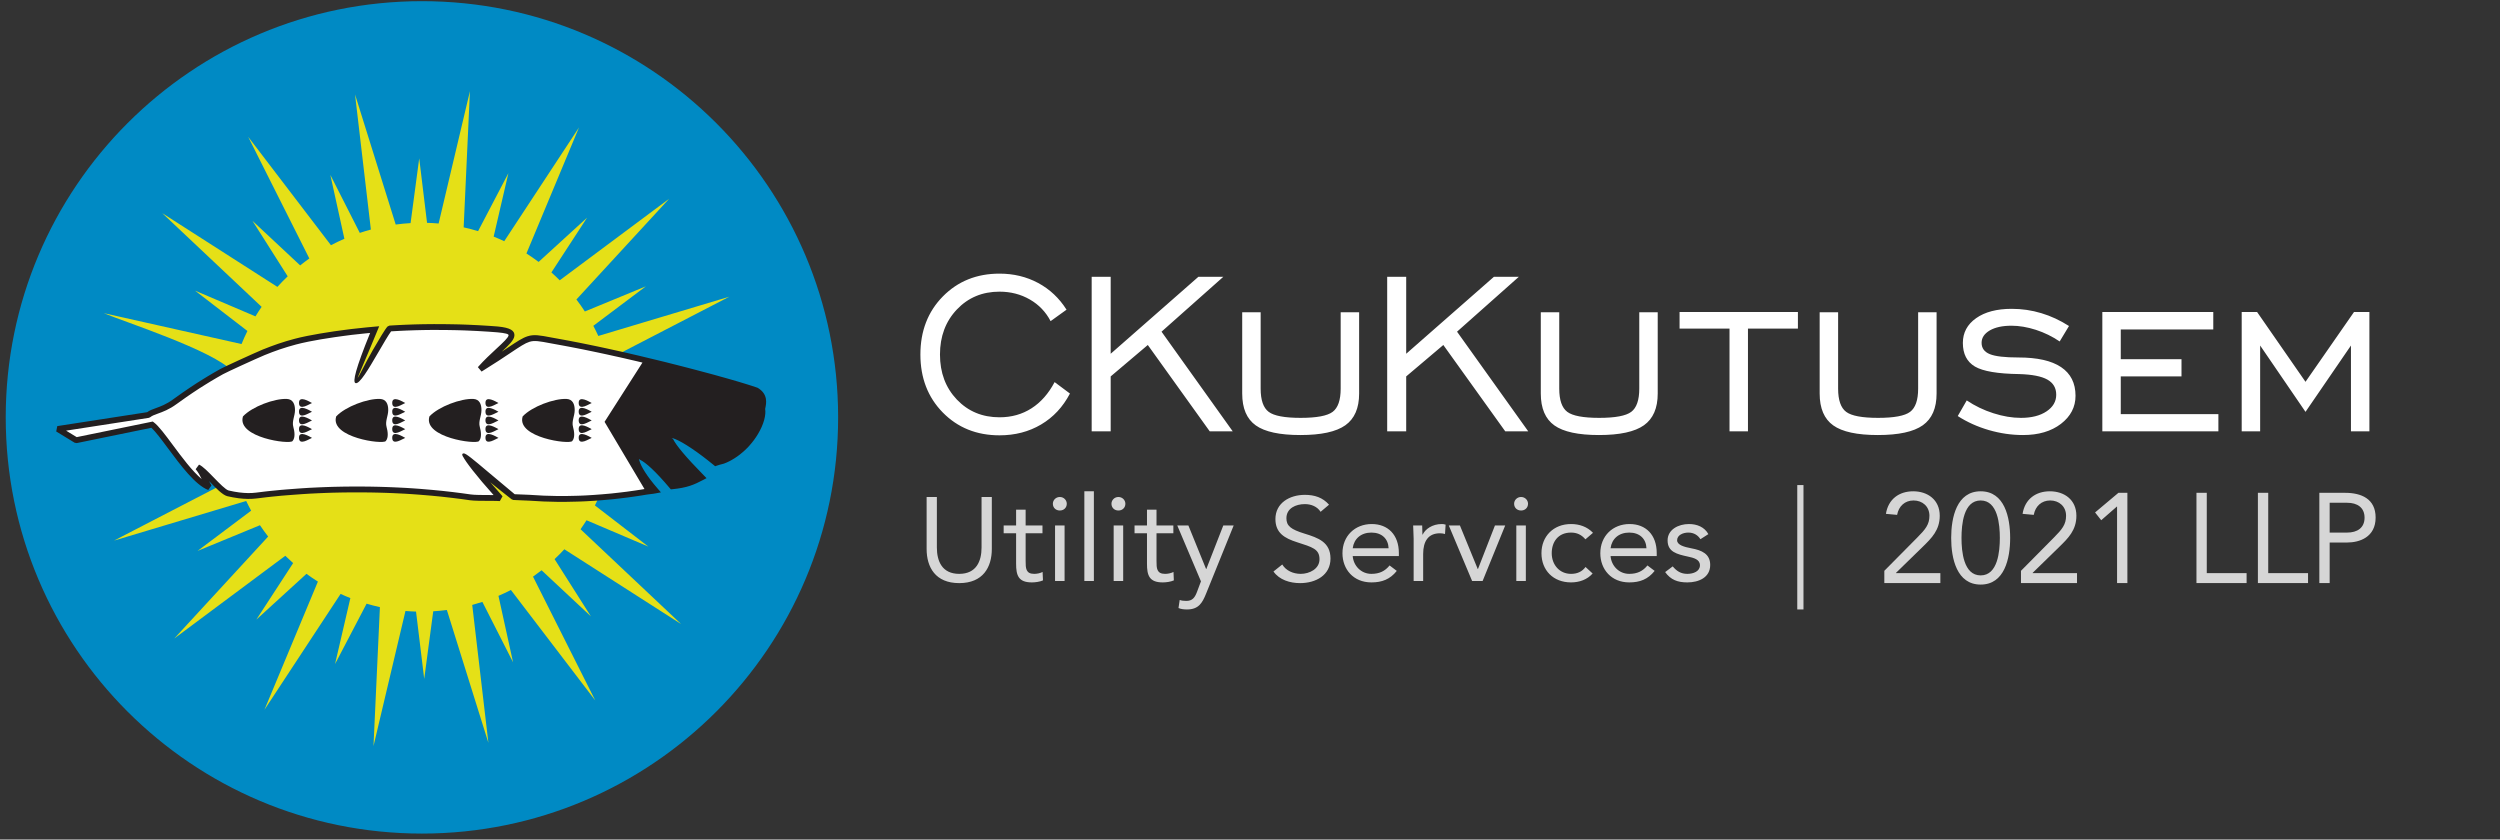 <svg xmlns="http://www.w3.org/2000/svg" width="402" height="135" viewBox="0 0 402 135" fill="none"><rect x="0" y="0" width="402" height="135" fill="#333333" stroke="none"/><path fill-rule="evenodd" clip-rule="evenodd" d="M67.846 0.188C104.808 0.188 134.772 30.152 134.772 67.114C134.772 104.075 104.808 134.039 67.846 134.039C30.884 134.039 0.921 104.075 0.921 67.114C0.921 30.152 30.884 0.188 67.846 0.188Z" fill="#008AC4"></path><path fill-rule="evenodd" clip-rule="evenodd" d="M41.802 84.453L31.768 88.589L40.383 82.115C40.104 81.605 39.839 81.084 39.587 80.557L18.334 86.928L38.063 76.72C37.711 75.629 37.414 74.509 37.178 73.36C36.224 68.699 36.362 64.068 37.415 59.732C34.383 56.36 19.683 51.647 16.685 50.355L38.839 55.324C39.129 54.611 39.445 53.91 39.786 53.221L31.366 46.738L41.077 50.874C41.393 50.354 41.724 49.842 42.07 49.341L26.088 34.273L44.604 46.133C45.134 45.546 45.687 44.977 46.261 44.43L40.602 35.514L48.265 42.678C48.745 42.293 49.237 41.921 49.742 41.564L39.905 21.995L53.216 39.43C53.919 39.06 54.64 38.714 55.378 38.395L53.12 28.125L57.855 37.45C58.441 37.254 59.034 37.075 59.636 36.911L57.089 15.184L63.629 36.107C64.429 35.998 65.227 35.922 66.021 35.876L67.41 25.464L68.669 35.833C69.293 35.85 69.913 35.886 70.53 35.94L75.566 14.66L74.555 36.559C75.338 36.733 76.113 36.936 76.877 37.168L81.748 27.85L79.38 38.047C79.955 38.277 80.521 38.524 81.081 38.787L93.107 20.488L84.652 40.758C85.32 41.186 85.974 41.639 86.608 42.117L94.405 34.997L88.667 43.808C89.124 44.216 89.568 44.638 90.001 45.074L107.597 31.963L92.686 48.156C93.162 48.78 93.616 49.423 94.045 50.086L103.855 46.041L95.405 52.392C95.688 52.925 95.956 53.469 96.209 54.022L117.289 47.703L97.673 57.853C97.97 58.817 98.223 59.806 98.43 60.816C99.908 68.035 98.768 75.182 95.661 81.273L104.257 87.893L94.313 83.657C94.007 84.147 93.685 84.628 93.352 85.1L109.535 100.358L90.747 88.323C90.243 88.869 89.719 89.397 89.175 89.907L95.021 99.117L87.087 91.7C86.638 92.052 86.178 92.393 85.708 92.722L95.718 112.635L82.155 94.869C81.502 95.206 80.834 95.521 80.152 95.814L82.503 106.505L77.567 96.786C77.03 96.962 76.486 97.124 75.934 97.272L78.534 119.446L71.857 98.085C71.124 98.182 70.393 98.251 69.664 98.295L68.214 109.167L66.898 98.342C66.329 98.326 65.762 98.293 65.198 98.246L60.058 119.97L61.089 97.626C60.368 97.467 59.654 97.282 58.949 97.073L53.875 106.78L56.339 96.172C55.808 95.963 55.284 95.739 54.768 95.501L42.516 114.143L51.118 93.522C50.491 93.126 49.878 92.709 49.281 92.27L41.218 99.633L47.138 90.544C46.706 90.164 46.284 89.773 45.874 89.37L28.026 102.667L43.119 86.277C42.66 85.686 42.22 85.079 41.802 84.453Z" fill="#E5E017"></path><path d="M122.56 65.732C122.695 65.055 123.11 63.697 121.622 62.782C121.101 62.599 120.43 62.383 119.63 62.138C118.958 61.934 118.202 61.705 117.364 61.468C116.823 61.312 116.256 61.154 115.659 60.99C115.191 60.855 114.704 60.715 114.195 60.583C113.641 60.434 113.058 60.279 112.466 60.122C111.913 59.974 111.349 59.822 110.77 59.675C110.108 59.501 109.425 59.324 108.727 59.148C108.089 58.986 107.444 58.829 106.791 58.658C106.299 58.541 105.804 58.418 105.303 58.298C104.732 58.164 104.156 58.022 103.576 57.885C103.223 57.8 102.867 57.707 102.509 57.626C101.863 57.48 101.212 57.327 100.561 57.174C99.945 57.035 99.328 56.896 98.715 56.763C98.327 56.675 97.95 56.59 97.565 56.509C97.042 56.397 96.529 56.286 96.016 56.176C95.585 56.091 95.162 56.001 94.738 55.911C94.148 55.79 93.57 55.671 92.995 55.558C92.499 55.464 92.02 55.367 91.534 55.276C91.284 55.23 91.029 55.179 90.779 55.134C83.528 53.896 86.709 53.461 77.192 59.35C80.884 55.2 84.851 53.429 80.009 52.969C79.096 52.897 78.186 52.833 77.269 52.783C76.885 52.761 76.511 52.741 76.131 52.725C75.669 52.703 75.208 52.681 74.751 52.665C74.283 52.647 73.809 52.633 73.346 52.622C72.331 52.598 71.309 52.59 70.29 52.587C69.996 52.586 69.701 52.583 69.4 52.586C68.971 52.588 68.535 52.595 68.1 52.602C67.177 52.616 66.255 52.647 65.328 52.684C64.984 52.7 64.64 52.716 64.296 52.731C63.753 52.76 63.205 52.783 62.66 52.824C61.419 54.094 52.897 70.84 60.245 52.998C59.852 53.032 59.462 53.072 59.068 53.106C58.556 53.161 58.041 53.208 57.533 53.269C57.201 53.305 56.869 53.342 56.537 53.377C56.113 53.434 55.695 53.486 55.271 53.542C54.292 53.666 53.316 53.808 52.351 53.971C52.074 54.014 51.792 54.061 51.515 54.104C50.853 54.224 50.2 54.345 49.547 54.467C49.44 54.49 49.333 54.512 49.225 54.534C48.646 54.65 48.064 54.787 47.489 54.938C46.594 55.175 45.715 55.438 44.839 55.738C44.014 56.02 43.204 56.328 42.396 56.655C41.164 57.167 36.386 59.344 35.643 59.754C34.955 60.137 34.286 60.524 33.638 60.916C33.029 61.288 32.442 61.653 31.871 62.015C31.105 62.515 30.368 63.004 29.683 63.481C29.134 63.866 28.619 64.236 28.122 64.592C26.131 66.055 24.646 66.046 23.865 66.724L9.283 68.981L12.248 70.787L24.452 68.284C26.351 69.691 30.467 77.125 33.659 78.355C33.185 77.815 32.768 76.244 31.814 75.139C32.957 75.643 35.528 79.068 36.666 79.331C37.257 79.47 37.844 79.573 38.425 79.652C39.411 79.775 40.364 79.798 41.26 79.678C41.741 79.617 42.27 79.549 42.836 79.484C43.336 79.428 43.874 79.374 44.437 79.319C44.964 79.263 45.521 79.214 46.108 79.17C46.633 79.126 47.175 79.078 47.733 79.046C48.362 79.001 49.017 78.955 49.691 78.915C50.176 78.89 50.678 78.862 51.183 78.842C51.93 78.806 52.699 78.781 53.495 78.756C54.514 78.729 55.572 78.71 56.654 78.703C57.224 78.703 57.803 78.705 58.381 78.707C58.815 78.712 59.248 78.716 59.682 78.72C60.502 78.736 61.332 78.754 62.169 78.785C62.838 78.807 63.51 78.836 64.187 78.872C64.495 78.883 64.802 78.905 65.11 78.916C65.842 78.959 66.578 79.008 67.318 79.064C67.481 79.078 67.634 79.089 67.798 79.103C68.864 79.186 69.949 79.284 71.041 79.396C71.63 79.459 72.222 79.529 72.816 79.598C73.753 79.71 74.697 79.836 75.65 79.975C76.744 80.134 79.974 80.022 80.459 80.114C71.504 70.159 73.247 72.2 82.575 79.928C83.003 79.966 84.713 80.004 85.146 80.038C86.633 80.145 88.121 80.213 89.587 80.228C90.61 80.236 91.62 80.225 92.619 80.193C93.138 80.182 93.644 80.162 94.155 80.136C95.043 80.091 95.922 80.032 96.793 79.96C97.364 79.919 97.933 79.86 98.496 79.806C99.298 79.718 100.09 79.628 100.868 79.529C101.281 79.47 101.695 79.412 102.109 79.353C102.714 79.267 103.305 79.172 103.892 79.071C104.637 78.947 104.673 79.001 105.385 78.863C100.512 73.261 101.412 70.298 108.067 78.197C110.37 77.971 111.435 77.503 112.834 76.764C103.264 67.031 108.707 69.179 115.092 74.441C116.007 74.121 116.07 74.221 116.684 73.932C116.949 73.81 117.176 73.698 117.377 73.585C117.992 73.239 118.558 72.84 119.072 72.394C119.338 72.174 119.581 71.942 119.814 71.707C119.933 71.588 120.048 71.462 120.158 71.34C120.672 70.766 121.116 70.158 121.47 69.559C121.924 68.807 122.246 68.067 122.427 67.394C122.602 66.754 122.645 66.184 122.56 65.732Z" fill="white"></path><path d="M103.308 58.303L103.115 58.256C102.872 58.195 102.628 58.135 102.406 58.085C101.991 57.991 101.681 57.919 101.43 57.861L101.43 57.861C100.93 57.744 100.697 57.69 100.455 57.633V57.632C100.064 57.544 99.714 57.465 99.535 57.425C99.338 57.381 99.063 57.32 98.616 57.224L98.614 57.222L98.597 57.218H98.596C98.22 57.133 97.853 57.05 97.469 56.969H97.468L95.925 56.638V56.639C95.561 56.567 95.118 56.472 94.677 56.379H94.675L94.641 56.371V56.371C94.347 56.31 94.056 56.251 93.767 56.192V56.191C93.588 56.155 93.34 56.105 92.905 56.021V56.02C92.552 55.953 92.371 55.917 92.202 55.884C91.897 55.825 91.592 55.764 91.448 55.737L91.448 55.737C91.24 55.7 91.15 55.682 91.072 55.668L90.7 55.597V55.598C89.862 55.455 89.128 55.316 88.507 55.197C86.753 54.864 85.95 54.712 85.139 54.963C84.426 55.184 83.608 55.731 82.099 56.739C80.991 57.479 79.52 58.462 77.439 59.75L76.84 59.037C77.869 57.88 78.933 56.895 79.82 56.074C80.933 55.044 81.744 54.293 81.781 53.908C81.799 53.71 81.294 53.564 79.972 53.438V53.439C79.492 53.402 79.032 53.367 78.609 53.337C78.137 53.305 77.68 53.276 77.245 53.253H77.243C77.043 53.241 76.851 53.23 76.675 53.221C76.472 53.211 76.285 53.202 76.113 53.195H76.109C75.869 53.183 75.628 53.171 75.419 53.163C75.179 53.151 74.948 53.142 74.736 53.134H74.734C74.492 53.125 74.258 53.117 74.034 53.111C73.794 53.104 73.561 53.097 73.334 53.092C72.823 53.08 72.317 53.071 71.816 53.066C71.305 53.061 70.796 53.058 70.29 53.057H70.286C70.138 53.056 69.99 53.055 69.847 53.055C69.701 53.054 69.554 53.054 69.405 53.055H69.403C68.993 53.058 68.568 53.064 68.143 53.071H68.141L68.105 53.071C67.654 53.078 67.194 53.09 66.728 53.104C66.287 53.118 65.823 53.134 65.348 53.153L64.319 53.201L63.877 53.224H63.876C63.557 53.24 63.237 53.256 62.89 53.28C62.498 53.789 61.634 55.271 60.731 56.821C59.307 59.264 57.793 61.864 57.155 61.601C56.684 61.407 57.174 59.295 59.517 53.538L59.106 53.576V53.575L58.592 53.628C58.282 53.659 57.972 53.691 57.589 53.737H57.583L56.586 53.845V53.845C56.427 53.866 56.177 53.898 55.938 53.929C55.771 53.95 55.603 53.972 55.332 54.008H55.33C54.879 54.066 54.386 54.133 53.852 54.212C53.362 54.283 52.887 54.358 52.428 54.435L52.423 54.437C52.015 54.5 52.025 54.498 51.99 54.504C51.886 54.521 51.779 54.538 51.592 54.567C51.026 54.669 50.391 54.788 49.754 54.906L49.644 54.927L49.321 54.995L49.316 54.997C49.031 55.054 48.746 55.116 48.462 55.182C48.165 55.251 47.88 55.322 47.609 55.393C47.173 55.508 46.734 55.632 46.291 55.766C45.853 55.897 45.42 56.036 44.99 56.183C44.579 56.324 44.175 56.47 43.776 56.62C43.389 56.766 42.986 56.924 42.573 57.092V57.091C41.908 57.368 40.266 58.104 38.767 58.792C37.439 59.401 36.215 59.976 35.869 60.167L35.869 60.166C35.545 60.346 35.208 60.537 34.861 60.739C34.545 60.921 34.219 61.115 33.881 61.319L33.88 61.319C33.607 61.486 33.31 61.669 32.989 61.869C32.72 62.036 32.433 62.217 32.123 62.413L32.123 62.412C31.744 62.659 31.371 62.905 31.008 63.147C30.633 63.398 30.278 63.639 29.954 63.865L29.954 63.866C29.483 64.196 28.955 64.575 28.446 64.939H28.444L28.399 64.971H28.4C27.196 65.856 26.176 66.223 25.371 66.513C24.854 66.7 24.437 66.85 24.172 67.079L23.937 67.188L10.626 69.248L12.335 70.29L24.358 67.824L24.564 67.782L24.732 67.907C25.509 68.482 26.57 69.913 27.781 71.546C29.229 73.498 30.898 75.75 32.43 77.032C32.172 76.495 31.864 75.915 31.459 75.446L32.004 74.708C32.614 74.977 33.48 75.868 34.369 76.782C35.317 77.757 36.294 78.762 36.771 78.872H36.772C37.077 78.944 37.363 79.003 37.632 79.052C37.908 79.102 38.192 79.146 38.482 79.186V79.184C38.968 79.245 39.437 79.281 39.882 79.286C40.332 79.292 40.772 79.269 41.199 79.213H41.201L41.318 79.197C41.815 79.135 42.357 79.066 42.782 79.017H42.784C43.007 78.991 43.271 78.963 43.566 78.933C43.79 78.91 44.071 78.882 44.388 78.852V78.852C44.619 78.826 44.894 78.8 45.21 78.772C45.541 78.743 45.826 78.719 46.068 78.701V78.701L46.136 78.695H46.138C46.627 78.653 47.131 78.609 47.7 78.577V78.576C47.998 78.555 48.312 78.533 48.664 78.509C48.97 78.489 49.301 78.467 49.664 78.445H49.667L49.921 78.432C50.316 78.412 50.72 78.391 51.161 78.373V78.372C51.522 78.355 51.906 78.34 52.304 78.325C52.669 78.312 53.069 78.299 53.482 78.286H53.484C53.996 78.272 54.525 78.261 55.067 78.252C55.584 78.244 56.114 78.237 56.653 78.234H56.654C57.193 78.233 57.741 78.236 58.289 78.237L58.381 78.237H58.385L59.686 78.251H59.69C60.109 78.259 60.527 78.267 60.93 78.277C61.355 78.287 61.775 78.3 62.186 78.315C62.535 78.326 62.873 78.34 63.195 78.354C63.545 78.369 63.884 78.385 64.21 78.402V78.403C64.383 78.409 64.526 78.417 64.669 78.424C64.831 78.433 64.993 78.442 65.126 78.447H65.136C65.531 78.47 65.9 78.493 66.242 78.516C66.632 78.542 67.002 78.568 67.353 78.595H67.355L67.607 78.615L67.834 78.633V78.633C68.3 78.669 68.838 78.715 69.441 78.77C70.016 78.822 70.566 78.875 71.088 78.929H71.091C71.711 78.994 72.273 79.061 72.836 79.126H72.838L72.871 79.131C73.288 79.181 73.763 79.241 74.288 79.311C74.816 79.381 75.293 79.448 75.719 79.51C76.316 79.596 77.6 79.6 78.684 79.601C78.924 79.602 79.154 79.602 79.367 79.604C73.96 73.596 71.96 69.901 78.53 77.202L80.809 79.799L80.373 80.576C80.201 80.544 79.499 80.542 78.684 80.541C77.56 80.538 76.229 80.535 75.584 80.442H75.582C75.055 80.365 74.583 80.298 74.166 80.243C73.747 80.188 73.28 80.129 72.76 80.066L72.728 80.062V80.062C72.128 79.992 71.526 79.921 70.991 79.864C70.416 79.805 69.869 79.752 69.356 79.705C68.885 79.663 68.356 79.618 67.763 79.572H67.761L67.533 79.554L67.282 79.534C66.893 79.504 66.525 79.478 66.18 79.455C65.786 79.429 65.421 79.406 65.084 79.386C64.912 79.38 64.766 79.371 64.621 79.364C64.462 79.355 64.3 79.346 64.17 79.342H64.163C63.814 79.323 63.478 79.307 63.155 79.293C62.805 79.278 62.472 79.264 62.155 79.254H62.153C61.727 79.239 61.312 79.226 60.908 79.217C60.482 79.206 60.076 79.197 59.675 79.19L58.377 79.177H58.289C57.742 79.174 57.194 79.172 56.656 79.173C56.13 79.176 55.603 79.183 55.081 79.191C54.554 79.2 54.028 79.212 53.508 79.225C53.126 79.237 52.742 79.25 52.337 79.264C51.965 79.278 51.59 79.293 51.205 79.311H51.202C50.809 79.328 50.384 79.35 49.969 79.371L49.719 79.384C49.407 79.403 49.072 79.425 48.727 79.448C48.425 79.468 48.097 79.492 47.767 79.516H47.759C47.264 79.544 46.733 79.59 46.217 79.634L46.148 79.64H46.142C45.797 79.665 45.513 79.688 45.291 79.707C45.049 79.729 44.782 79.756 44.487 79.787H44.481C44.237 79.81 43.969 79.837 43.661 79.869C43.421 79.893 43.166 79.92 42.889 79.952V79.952C42.276 80.023 41.838 80.079 41.435 80.13L41.321 80.144C40.852 80.207 40.368 80.232 39.871 80.226C39.37 80.219 38.868 80.182 38.368 80.12L38.362 80.118C38.073 80.079 37.775 80.032 37.466 79.977C37.149 79.919 36.845 79.857 36.559 79.79L36.559 79.789C35.812 79.615 34.737 78.51 33.695 77.438L33.627 77.368C33.771 77.67 33.898 77.916 34.012 78.046L33.489 78.793C31.383 77.982 29.004 74.773 27.026 72.106C25.948 70.653 24.993 69.365 24.33 68.79L12.342 71.248L12.003 71.189L9.038 69.382L9.211 68.517L23.667 66.279C24.042 65.994 24.499 65.829 25.055 65.629C25.799 65.36 26.744 65.02 27.844 64.212L27.849 64.208L27.897 64.174L27.897 64.173C28.352 63.847 28.822 63.51 29.413 63.096H29.415C29.773 62.845 30.13 62.603 30.485 62.366C30.852 62.121 31.231 61.872 31.615 61.621L31.619 61.617C31.88 61.451 32.173 61.268 32.492 61.069C32.757 60.904 33.058 60.719 33.393 60.514L33.395 60.513C33.705 60.325 34.037 60.129 34.39 59.925C34.71 59.739 35.052 59.545 35.414 59.343L35.416 59.341C35.768 59.148 37.018 58.56 38.376 57.938C39.91 57.233 41.57 56.489 42.216 56.22L42.219 56.218C42.613 56.059 43.02 55.9 43.445 55.74C43.86 55.583 44.274 55.433 44.688 55.292C45.133 55.14 45.578 54.997 46.022 54.863C46.46 54.731 46.909 54.605 47.369 54.483C47.672 54.404 47.967 54.33 48.249 54.264C48.544 54.195 48.841 54.131 49.136 54.072V54.073L49.452 54.007L49.463 54.005L49.584 53.982C50.169 53.873 50.757 53.764 51.432 53.642L51.444 53.64C51.519 53.628 51.681 53.602 51.843 53.575C52.099 53.534 52.159 53.523 52.279 53.505L52.28 53.506C52.769 53.424 53.248 53.348 53.716 53.279C54.169 53.213 54.67 53.145 55.21 53.077V53.076L55.82 52.997C56.013 52.972 56.194 52.949 56.476 52.911L56.487 52.91L57.479 52.802L57.478 52.802C57.765 52.767 58.132 52.73 58.5 52.692C58.634 52.679 58.769 52.665 59.018 52.639L59.029 52.637C59.395 52.606 59.494 52.596 59.612 52.584L60.205 52.528L60.974 52.462L60.68 53.176C58.351 58.831 57.483 60.72 57.512 60.732C57.632 60.781 58.694 58.448 59.917 56.35C60.946 54.584 61.925 52.904 62.323 52.496L62.625 52.355C62.995 52.327 63.413 52.305 63.83 52.284L64.272 52.261H64.275L65.308 52.214H65.31C65.761 52.196 66.221 52.18 66.703 52.164C67.16 52.151 67.622 52.139 68.094 52.132L68.129 52.132C68.55 52.125 68.972 52.118 69.397 52.116H69.399C69.549 52.115 69.699 52.115 69.847 52.115C69.998 52.116 70.145 52.117 70.29 52.118H70.293C70.805 52.119 71.316 52.122 71.823 52.127C72.341 52.133 72.854 52.141 73.357 52.153C73.594 52.158 73.83 52.164 74.059 52.171C74.305 52.179 74.542 52.186 74.767 52.195C75.011 52.204 75.24 52.213 75.46 52.223C75.711 52.234 75.932 52.245 76.153 52.256C76.359 52.264 76.548 52.273 76.723 52.282C76.924 52.292 77.112 52.303 77.295 52.314C77.776 52.34 78.233 52.368 78.672 52.398C79.16 52.432 79.614 52.466 80.046 52.5L80.053 52.502C82.055 52.692 82.795 53.171 82.716 53.996C82.65 54.691 81.833 55.487 80.686 56.551C81.007 56.338 81.303 56.141 81.576 55.958C83.16 54.9 84.018 54.326 84.862 54.064C85.895 53.744 86.771 53.91 88.681 54.273C89.272 54.386 89.97 54.518 90.858 54.669L90.862 54.671C91.076 54.71 91.163 54.727 91.249 54.743C91.421 54.776 91.581 54.806 91.618 54.813H91.621C91.983 54.882 92.181 54.92 92.382 54.959C92.677 55.017 92.963 55.074 93.082 55.096H93.085C93.224 55.123 93.553 55.19 93.953 55.271H93.955C94.245 55.33 94.537 55.39 94.832 55.45H94.835L94.87 55.458V55.459C95.252 55.54 95.633 55.62 96.105 55.714L96.113 55.716L97.662 56.048V56.049C98.035 56.128 98.414 56.213 98.802 56.3V56.301L98.814 56.304V56.303C98.98 56.338 99.319 56.414 99.738 56.507C100.175 56.605 100.441 56.665 100.665 56.716H100.668L101.642 56.944H101.644C102.043 57.037 102.382 57.115 102.613 57.167C102.871 57.226 103.107 57.284 103.34 57.342L103.682 57.426L104.556 57.636H104.557C104.742 57.681 104.928 57.726 105.41 57.84H105.411L106.175 58.026C106.283 58.052 106.345 58.068 106.899 58.2L106.909 58.203C107.25 58.293 107.714 58.408 108.171 58.523C108.395 58.579 108.619 58.635 108.841 58.691C109.043 58.742 109.416 58.838 109.878 58.957H109.88C110.22 59.045 110.557 59.133 110.888 59.219V59.22C111.257 59.315 111.532 59.386 111.747 59.443C112.127 59.544 112.378 59.611 112.587 59.667V59.667L113.465 59.901H113.467L114.316 60.128V60.129C114.576 60.196 114.826 60.264 115.068 60.332C115.283 60.392 115.536 60.465 115.79 60.538C116.192 60.649 116.531 60.743 116.659 60.778C116.896 60.845 117.163 60.921 117.491 61.016L117.491 61.015C117.924 61.138 118.323 61.254 118.693 61.364V61.364C118.99 61.453 119.383 61.572 119.766 61.689H119.768C120.164 61.81 120.533 61.926 120.874 62.036C121.21 62.144 121.511 62.245 121.777 62.338L121.868 62.38C123.536 63.406 123.229 64.846 123.052 65.679L123.038 65.742C123.075 65.986 123.083 66.251 123.06 66.533C123.036 66.834 122.976 67.164 122.881 67.515H122.882C122.784 67.879 122.648 68.259 122.477 68.648C122.31 69.026 122.108 69.414 121.874 69.803H121.873C121.687 70.117 121.477 70.434 121.245 70.749C121.022 71.051 120.776 71.355 120.507 71.653V71.655C120.459 71.709 120.403 71.77 120.334 71.845C120.263 71.921 120.197 71.99 120.147 72.041L120.146 72.04C120.023 72.164 119.899 72.285 119.775 72.4C119.644 72.523 119.508 72.643 119.372 72.757L119.371 72.756C119.103 72.989 118.823 73.208 118.533 73.412C118.245 73.614 117.936 73.809 117.607 73.994V73.996C117.497 74.058 117.383 74.118 117.265 74.177L117.264 74.175C117.139 74.238 117.012 74.299 116.88 74.359C116.504 74.535 116.314 74.582 116.055 74.645C115.87 74.691 115.643 74.746 115.247 74.884L114.998 74.971L114.794 74.804C112.266 72.72 109.9 71.137 108.591 70.612C108.253 70.477 108.05 70.412 108.016 70.432C107.948 70.472 108.16 70.452 108.247 70.63C108.707 71.576 110.203 73.418 113.17 76.435L113.613 76.885L113.054 77.181C112.333 77.561 111.697 77.873 110.935 78.121C110.177 78.368 109.303 78.548 108.113 78.665L107.867 78.689L107.707 78.499C105.392 75.751 103.813 74.357 102.953 73.948C102.784 73.868 102.746 73.791 102.73 73.806H102.728C102.72 73.813 102.765 73.891 102.813 74.074C103.042 74.956 104.016 76.571 105.741 78.554L106.277 79.17L105.473 79.325C105.078 79.402 104.877 79.422 104.655 79.444C104.486 79.461 104.304 79.479 103.97 79.534L103.971 79.535C103.717 79.579 103.423 79.628 103.08 79.682C102.763 79.732 102.46 79.778 102.173 79.819L100.932 79.995H100.927C100.467 80.054 100.082 80.1 99.744 80.14C99.395 80.18 98.987 80.225 98.546 80.274H98.54L98.252 80.302C97.764 80.35 97.274 80.397 96.832 80.429V80.429C96.416 80.464 95.976 80.497 95.511 80.528C95.088 80.556 94.643 80.582 94.179 80.606H94.177C93.933 80.618 93.68 80.629 93.407 80.64C93.16 80.649 92.904 80.656 92.634 80.662C92.138 80.678 91.632 80.69 91.116 80.695C90.608 80.701 90.097 80.702 89.583 80.697C88.851 80.69 88.122 80.67 87.398 80.638C86.619 80.606 85.857 80.561 85.114 80.507H85.112C84.891 80.491 84.418 80.475 83.932 80.457C83.365 80.438 82.778 80.417 82.534 80.396L82.275 80.291C81.531 79.674 72.808 73.056 74.561 72.902C74.905 72.872 76.154 73.925 78.371 75.795C79.535 76.776 80.983 77.997 82.76 79.47C83.03 79.486 83.502 79.503 83.962 79.518C84.485 79.536 84.993 79.554 85.182 79.568V79.569C85.951 79.624 86.705 79.668 87.435 79.7C88.165 79.731 88.885 79.751 89.591 79.758C90.1 79.763 90.605 79.762 91.108 79.756C91.602 79.751 92.101 79.74 92.604 79.724H92.61C92.857 79.718 93.112 79.71 93.374 79.7C93.61 79.692 93.865 79.68 94.131 79.667V79.667C94.554 79.645 94.994 79.619 95.449 79.588C95.863 79.561 96.299 79.528 96.754 79.49H96.76C97.264 79.455 97.715 79.41 98.163 79.367L98.446 79.339V79.338C98.807 79.299 99.196 79.255 99.638 79.204C100.087 79.152 100.486 79.104 100.803 79.064V79.063L102.044 78.887C102.363 78.842 102.658 78.797 102.933 78.754C103.139 78.721 103.373 78.682 103.634 78.638L97.214 67.831L103.308 58.303Z" fill="#231F20"></path><path d="M39.044 67.047C39.05 67.017 39.059 66.99 39.068 66.96C40.55 65.376 44.14 64.052 46.129 64.15C47.091 64.2 47.445 64.961 47.435 65.967C47.426 66.914 46.91 67.742 47.169 68.66C47.344 69.286 47.538 70.361 47.036 70.928C46.531 71.497 38.172 70.355 39.044 67.047Z" fill="#231F20"></path><path fill-rule="evenodd" clip-rule="evenodd" d="M50.169 64.806C49.788 64.603 48.044 63.506 48.078 64.82C48.111 66.125 49.806 64.922 50.169 64.806Z" fill="#231F20"></path><path fill-rule="evenodd" clip-rule="evenodd" d="M50.169 66.208C49.788 66.005 48.044 64.907 48.078 66.221C48.111 67.526 49.806 66.323 50.169 66.208Z" fill="#231F20"></path><path fill-rule="evenodd" clip-rule="evenodd" d="M50.169 67.609C49.788 67.406 48.044 66.308 48.078 67.623C48.111 68.928 49.806 67.725 50.169 67.609Z" fill="#231F20"></path><path fill-rule="evenodd" clip-rule="evenodd" d="M50.169 69.01C49.788 68.808 48.044 67.709 48.078 69.024C48.111 70.329 49.806 69.126 50.169 69.01Z" fill="#231F20"></path><path fill-rule="evenodd" clip-rule="evenodd" d="M50.169 70.411C49.788 70.209 48.044 69.111 48.078 70.425C48.111 71.731 49.806 70.528 50.169 70.411Z" fill="#231F20"></path><path d="M54.035 67.047C54.043 67.017 54.051 66.99 54.06 66.96C55.542 65.376 59.132 64.052 61.12 64.15C62.082 64.2 62.438 64.961 62.427 65.967C62.418 66.914 61.903 67.742 62.161 68.66C62.336 69.286 62.53 70.361 62.028 70.928C61.523 71.497 53.164 70.355 54.035 67.047Z" fill="#231F20"></path><path fill-rule="evenodd" clip-rule="evenodd" d="M65.162 64.806C64.78 64.603 63.035 63.506 63.07 64.82C63.103 66.125 64.798 64.922 65.162 64.806Z" fill="#231F20"></path><path fill-rule="evenodd" clip-rule="evenodd" d="M65.162 66.208C64.78 66.005 63.035 64.907 63.07 66.221C63.103 67.526 64.798 66.323 65.162 66.208Z" fill="#231F20"></path><path fill-rule="evenodd" clip-rule="evenodd" d="M65.162 67.609C64.78 67.406 63.035 66.308 63.07 67.623C63.103 68.928 64.798 67.725 65.162 67.609Z" fill="#231F20"></path><path fill-rule="evenodd" clip-rule="evenodd" d="M65.162 69.01C64.78 68.808 63.035 67.709 63.07 69.024C63.103 70.329 64.798 69.126 65.162 69.01Z" fill="#231F20"></path><path fill-rule="evenodd" clip-rule="evenodd" d="M65.162 70.411C64.78 70.209 63.035 69.111 63.07 70.425C63.103 71.731 64.798 70.528 65.162 70.411Z" fill="#231F20"></path><path d="M69.028 67.047C69.034 67.017 69.043 66.99 69.052 66.96C70.534 65.376 74.124 64.052 76.113 64.15C77.075 64.2 77.429 64.961 77.419 65.967C77.41 66.914 76.894 67.742 77.153 68.66C77.328 69.286 77.521 70.361 77.02 70.928C76.515 71.497 68.156 70.355 69.028 67.047Z" fill="#231F20"></path><path fill-rule="evenodd" clip-rule="evenodd" d="M80.153 64.806C79.772 64.603 78.028 63.506 78.061 64.82C78.095 66.125 79.79 64.922 80.153 64.806Z" fill="#231F20"></path><path fill-rule="evenodd" clip-rule="evenodd" d="M80.153 66.208C79.772 66.005 78.028 64.907 78.061 66.221C78.095 67.526 79.79 66.323 80.153 66.208Z" fill="#231F20"></path><path fill-rule="evenodd" clip-rule="evenodd" d="M80.153 67.609C79.772 67.406 78.028 66.308 78.061 67.623C78.095 68.928 79.79 67.725 80.153 67.609Z" fill="#231F20"></path><path fill-rule="evenodd" clip-rule="evenodd" d="M80.153 69.01C79.772 68.808 78.028 67.709 78.061 69.024C78.095 70.329 79.79 69.126 80.153 69.01Z" fill="#231F20"></path><path fill-rule="evenodd" clip-rule="evenodd" d="M80.153 70.411C79.772 70.209 78.028 69.111 78.061 70.425C78.095 71.731 79.79 70.528 80.153 70.411Z" fill="#231F20"></path><path d="M84.02 67.047C84.026 67.017 84.035 66.99 84.044 66.96C85.525 65.376 89.116 64.052 91.105 64.15C92.066 64.2 92.421 64.961 92.411 65.967C92.402 66.914 91.886 67.742 92.145 68.66C92.32 69.286 92.513 70.361 92.012 70.928C91.507 71.497 83.148 70.355 84.02 67.047Z" fill="#231F20"></path><path fill-rule="evenodd" clip-rule="evenodd" d="M95.145 64.806C94.764 64.603 93.02 63.506 93.053 64.82C93.086 66.125 94.782 64.922 95.145 64.806Z" fill="#231F20"></path><path fill-rule="evenodd" clip-rule="evenodd" d="M95.145 66.208C94.764 66.005 93.02 64.907 93.053 66.221C93.086 67.526 94.782 66.323 95.145 66.208Z" fill="#231F20"></path><path fill-rule="evenodd" clip-rule="evenodd" d="M95.145 67.609C94.764 67.406 93.02 66.308 93.053 67.623C93.086 68.928 94.782 67.725 95.145 67.609Z" fill="#231F20"></path><path fill-rule="evenodd" clip-rule="evenodd" d="M95.145 69.01C94.764 68.808 93.02 67.709 93.053 69.024C93.086 70.329 94.782 69.126 95.145 69.01Z" fill="#231F20"></path><path fill-rule="evenodd" clip-rule="evenodd" d="M95.145 70.411C94.764 70.209 93.02 69.111 93.053 70.425C93.086 71.731 94.782 70.528 95.145 70.411Z" fill="#231F20"></path><path d="M169.582 61.441L172.047 63.282C170.921 65.437 169.37 67.101 167.407 68.259C165.453 69.417 163.225 70 160.722 70C157.042 70 153.999 68.773 151.596 66.326C149.201 63.88 148 60.774 148 57.007C148 53.234 149.201 50.12 151.603 47.674C154.014 45.227 157.049 44 160.715 44C162.989 44 165.065 44.498 166.936 45.503C168.807 46.508 170.327 47.942 171.499 49.798L168.937 51.639C168.168 50.159 167.05 48.992 165.597 48.157C164.145 47.321 162.517 46.899 160.722 46.899C157.962 46.899 155.672 47.858 153.862 49.767C152.053 51.676 151.148 54.093 151.148 57.007C151.148 59.929 152.053 62.346 153.862 64.248C155.672 66.149 157.962 67.101 160.722 67.101C162.654 67.101 164.366 66.618 165.863 65.659C167.361 64.701 168.601 63.297 169.582 61.441ZM175.541 69.356V44.506H178.598V56.885L192.705 44.506H196.714L186.774 53.334L198.219 69.356H194.523L184.567 55.474L178.598 60.528V69.356H175.541ZM199.747 50.213H202.713V62.499C202.713 64.34 203.147 65.583 204.006 66.227C204.865 66.871 206.576 67.193 209.139 67.193C211.71 67.193 213.429 66.871 214.289 66.227C215.147 65.583 215.58 64.34 215.58 62.499V50.213H218.548V63.282C218.548 65.635 217.81 67.331 216.334 68.382C214.851 69.433 212.448 69.954 209.102 69.954C205.778 69.954 203.382 69.44 201.93 68.405C200.476 67.37 199.747 65.667 199.747 63.282V50.213ZM223.059 69.356V44.506H226.116V56.885L240.225 44.506H244.232L234.292 53.334L245.739 69.356H242.042L232.086 55.474L226.116 60.528V69.356H223.059ZM247.76 50.213H250.727V62.499C250.727 64.337 251.162 65.584 252.019 66.227C252.877 66.87 254.591 67.193 257.153 67.193C259.723 67.193 261.444 66.87 262.302 66.227C263.16 65.584 263.595 64.34 263.595 62.499V50.213H266.561V63.282C266.561 65.633 265.823 67.331 264.348 68.382C262.864 69.433 260.461 69.954 257.115 69.954C253.791 69.954 251.394 69.439 249.943 68.405C248.493 67.371 247.76 65.667 247.76 63.282V50.213ZM278.106 69.356V52.835H270.075V50.166H289.104V52.835H281.072V69.356H278.106ZM292.602 50.213H295.569V62.499C295.569 64.337 296.004 65.584 296.862 66.227C297.719 66.87 299.433 67.193 301.996 67.193C304.567 67.193 306.286 66.87 307.144 66.227C308.002 65.584 308.437 64.34 308.437 62.499V50.213H311.403V63.282C311.403 65.633 310.665 67.331 309.19 68.382C307.707 69.433 305.303 69.954 301.957 69.954C298.633 69.954 296.236 69.439 294.787 68.405C293.334 67.371 292.602 65.667 292.602 63.282V50.213ZM314.806 66.902L316.252 64.386C317.56 65.268 318.99 65.958 320.534 66.449C322.086 66.948 323.56 67.193 324.975 67.193C326.67 67.193 328.041 66.846 329.081 66.15C330.121 65.454 330.641 64.563 330.641 63.473C330.641 62.376 330.162 61.571 329.211 61.034C328.261 60.505 326.763 60.214 324.709 60.152C321.24 60.106 318.86 59.7 317.567 58.94C316.275 58.174 315.628 56.908 315.628 55.144C315.628 53.495 316.337 52.166 317.758 51.164C319.178 50.16 321.089 49.66 323.485 49.66C325.119 49.66 326.701 49.89 328.246 50.358C329.782 50.818 331.265 51.508 332.694 52.421L331.196 54.906C330.009 54.101 328.732 53.48 327.364 53.035C325.994 52.597 324.686 52.375 323.439 52.375C321.993 52.375 320.831 52.628 319.956 53.134C319.082 53.649 318.64 54.308 318.64 55.129C318.64 55.98 319.083 56.588 319.964 56.946C320.843 57.305 322.381 57.483 324.564 57.483C327.598 57.483 329.881 57.997 331.424 59.033C332.968 60.068 333.744 61.602 333.744 63.642C333.744 65.452 332.96 66.956 331.395 68.16C329.826 69.356 327.797 69.954 325.302 69.954C323.454 69.954 321.629 69.686 319.803 69.156C317.986 68.627 316.32 67.876 314.806 66.902ZM338.055 69.356V50.166H355.895V52.973H341.019V57.759H350.785V60.52H341.019V66.595H356.717V69.356H338.055ZM360.465 69.356V50.166H362.937L370.725 61.395L378.527 50.166H381V69.356H378.034V55.558L370.725 66.227L363.432 55.558V69.356H360.465Z" fill="white"></path><path d="M303 93.754H312.01V92.156H304.877V92.115L309.185 87.914C310.588 86.541 311.911 85.25 311.911 82.934C311.911 80.352 309.956 79 307.643 79C305.391 79 303.632 80.25 303.256 82.627L305.055 82.791C305.311 81.398 306.299 80.475 307.702 80.475C309.105 80.475 310.252 81.418 310.252 82.934C310.252 84.348 309.6 85.127 308.275 86.459L303 91.787V93.754ZM313.75 86.5C313.75 89.799 314.638 94 318.491 94C322.344 94 323.234 89.799 323.234 86.5C323.234 83.201 322.344 79 318.491 79C314.638 79 313.75 83.201 313.75 86.5ZM315.409 86.5C315.409 84.369 315.724 80.475 318.491 80.475C321.258 80.475 321.574 84.369 321.574 86.5C321.574 88.631 321.258 92.524 318.491 92.524C315.724 92.524 315.409 88.631 315.409 86.5ZM324.973 93.754H333.984V92.156H326.85V92.115L331.158 87.914C332.561 86.541 333.884 85.25 333.884 82.934C333.884 80.352 331.929 79 329.616 79C327.364 79 325.605 80.25 325.23 82.627L327.028 82.791C327.284 81.398 328.272 80.475 329.675 80.475C331.08 80.475 332.225 81.418 332.225 82.934C332.225 84.348 331.572 85.127 330.249 86.459L324.973 91.787V93.754ZM342.084 79.246H340.642L336.888 82.401L337.877 83.652L340.386 81.459H340.425V93.754H342.084V79.246ZM353.19 93.754H361.252V92.156H354.85V79.246H353.19V93.754ZM363.07 93.754H371.133V92.156H364.73V79.246H363.07V93.754ZM372.95 93.754H374.61V87.237H377.416C379.392 87.237 382 86.398 382 83.221C382 80.188 379.669 79.246 377.099 79.246H372.95V93.754ZM374.61 80.844H377.416C379.076 80.844 380.221 81.623 380.221 83.242C380.221 84.861 379.076 85.639 377.416 85.639H374.61V80.844Z" fill="white" fill-opacity="0.8"></path><path d="M289 98H290V78H289V98Z" fill="white" fill-opacity="0.8"></path><path d="M159.484 79.915H157.834V88.042C157.834 90.217 157.01 92.277 154.241 92.277C151.473 92.277 150.649 90.217 150.649 88.042V79.915H149V88.271C149 91.209 150.413 93.765 154.241 93.765C158.069 93.765 159.484 91.209 159.484 88.271V79.915ZM167.63 84.494H164.922V81.957H163.39V84.494H161.388V85.752H163.39V90.656C163.39 92.505 163.744 93.65 165.923 93.65C166.493 93.65 167.179 93.555 167.71 93.326L167.65 91.972C167.238 92.181 166.747 92.277 166.296 92.277C164.941 92.277 164.922 91.361 164.922 90.217V85.752H167.63V84.494ZM169.652 93.421H171.184V84.494H169.652V93.421ZM169.3 81.003C169.3 81.633 169.77 82.09 170.418 82.09C171.067 82.09 171.538 81.633 171.538 81.003C171.538 80.412 171.047 79.915 170.418 79.915C169.79 79.915 169.3 80.412 169.3 81.003ZM174.364 93.421H175.896V79H174.364V93.421ZM179.077 93.421H180.607V84.494H179.077V93.421ZM178.723 81.003C178.723 81.633 179.193 82.09 179.842 82.09C180.49 82.09 180.961 81.633 180.961 81.003C180.961 80.412 180.47 79.915 179.842 79.915C179.213 79.915 178.723 80.412 178.723 81.003ZM188.676 84.494H185.967V81.957H184.435V84.494H182.434V85.752H184.435V90.656C184.435 92.505 184.789 93.65 186.968 93.65C187.537 93.65 188.224 93.555 188.754 93.326L188.696 91.972C188.284 92.181 187.792 92.277 187.341 92.277C185.986 92.277 185.967 91.361 185.967 90.217V85.752H188.676V84.494ZM198.375 84.494H196.706L193.976 91.494H193.937L191.091 84.494H189.304L193.113 93.478L192.485 95.158C192.151 96.035 191.777 96.626 190.776 96.626C190.345 96.626 190.012 96.588 189.697 96.474L189.501 97.771C189.913 97.961 190.442 98 190.875 98C192.72 98 193.329 96.969 193.937 95.463L198.375 84.494ZM213.708 81.155C212.686 79.992 211.371 79.572 209.82 79.572C207.386 79.572 205.088 80.87 205.088 83.464C205.088 85.715 206.581 86.554 208.545 87.184C211.018 87.984 212.176 88.271 212.176 89.931C212.176 91.475 210.566 92.277 209.153 92.277C207.955 92.277 206.777 91.762 206.188 90.77L204.775 91.896C205.718 93.25 207.444 93.765 209.054 93.765C211.568 93.765 213.943 92.505 213.943 89.816C213.943 87.165 211.941 86.478 209.781 85.81C207.563 85.124 206.855 84.57 206.855 83.33C206.855 81.728 208.368 81.06 209.82 81.06C210.821 81.06 211.803 81.441 212.353 82.3L213.708 81.155ZM223.446 90.923C222.719 91.819 221.836 92.277 220.52 92.277C218.852 92.277 217.633 90.961 217.516 89.416H224.937V88.939C224.937 85.982 223.17 84.265 220.578 84.265C217.87 84.265 215.868 86.192 215.868 88.957C215.868 91.552 217.633 93.65 220.52 93.65C222.229 93.65 223.524 93.154 224.603 91.8L223.446 90.923ZM217.516 88.156C217.713 86.65 218.832 85.638 220.52 85.638C222.209 85.638 223.23 86.65 223.288 88.156H217.516ZM227.313 93.421H228.844V89.072C228.844 87.031 229.669 85.752 231.533 85.752C231.809 85.752 232.103 85.791 232.359 85.867L232.456 84.36C232.241 84.284 232.025 84.265 231.828 84.265C230.316 84.265 229.179 85.085 228.766 85.962H228.726C228.726 85.466 228.687 84.971 228.687 84.494H227.235C227.235 85.085 227.313 85.791 227.313 86.611V93.421ZM242.037 84.494H240.388L237.659 91.494H237.62L234.754 84.494H232.966L236.716 93.421H238.405L242.037 84.494ZM243.823 93.421H245.355V84.494H243.823V93.421ZM243.47 81.003C243.47 81.633 243.942 82.09 244.589 82.09C245.237 82.09 245.707 81.633 245.707 81.003C245.707 80.412 245.217 79.915 244.589 79.915C243.961 79.915 243.47 80.412 243.47 81.003ZM256.153 85.676C255.231 84.704 253.973 84.265 252.618 84.265C249.792 84.265 247.867 86.249 247.867 88.957C247.867 91.704 249.772 93.65 252.618 93.65C253.954 93.65 255.21 93.212 256.094 92.22L254.955 91.171C254.385 91.934 253.62 92.277 252.618 92.277C250.754 92.277 249.517 90.789 249.517 88.957C249.517 87.126 250.558 85.638 252.618 85.638C253.542 85.638 254.288 85.962 254.936 86.725L256.153 85.676ZM264.909 90.923C264.183 91.819 263.299 92.277 261.983 92.277C260.315 92.277 259.098 90.961 258.979 89.416H266.401V88.939C266.401 85.982 264.634 84.265 262.041 84.265C259.333 84.265 257.331 86.192 257.331 88.957C257.331 91.552 259.098 93.65 261.983 93.65C263.692 93.65 264.988 93.154 266.067 91.8L264.909 90.923ZM258.979 88.156C259.176 86.65 260.295 85.638 261.983 85.638C263.672 85.638 264.693 86.65 264.751 88.156H258.979ZM267.756 91.991C268.659 93.25 269.778 93.65 271.328 93.65C273.155 93.65 275 92.868 275 90.846C275 89.053 273.626 88.481 271.996 88.175C270.779 87.946 269.679 87.622 269.679 86.878C269.679 86.039 270.641 85.638 271.485 85.638C272.389 85.638 273.037 86.077 273.429 86.706L274.705 85.886C274.077 84.742 272.879 84.265 271.584 84.265C269.876 84.265 268.149 85.161 268.149 86.897C268.149 88.748 269.64 89.11 271.388 89.492C272.368 89.702 273.351 89.95 273.351 90.903C273.351 91.876 272.29 92.277 271.328 92.277C270.249 92.277 269.582 91.8 268.973 91.075L267.756 91.991Z" fill="white" fill-opacity="0.8"></path></svg>